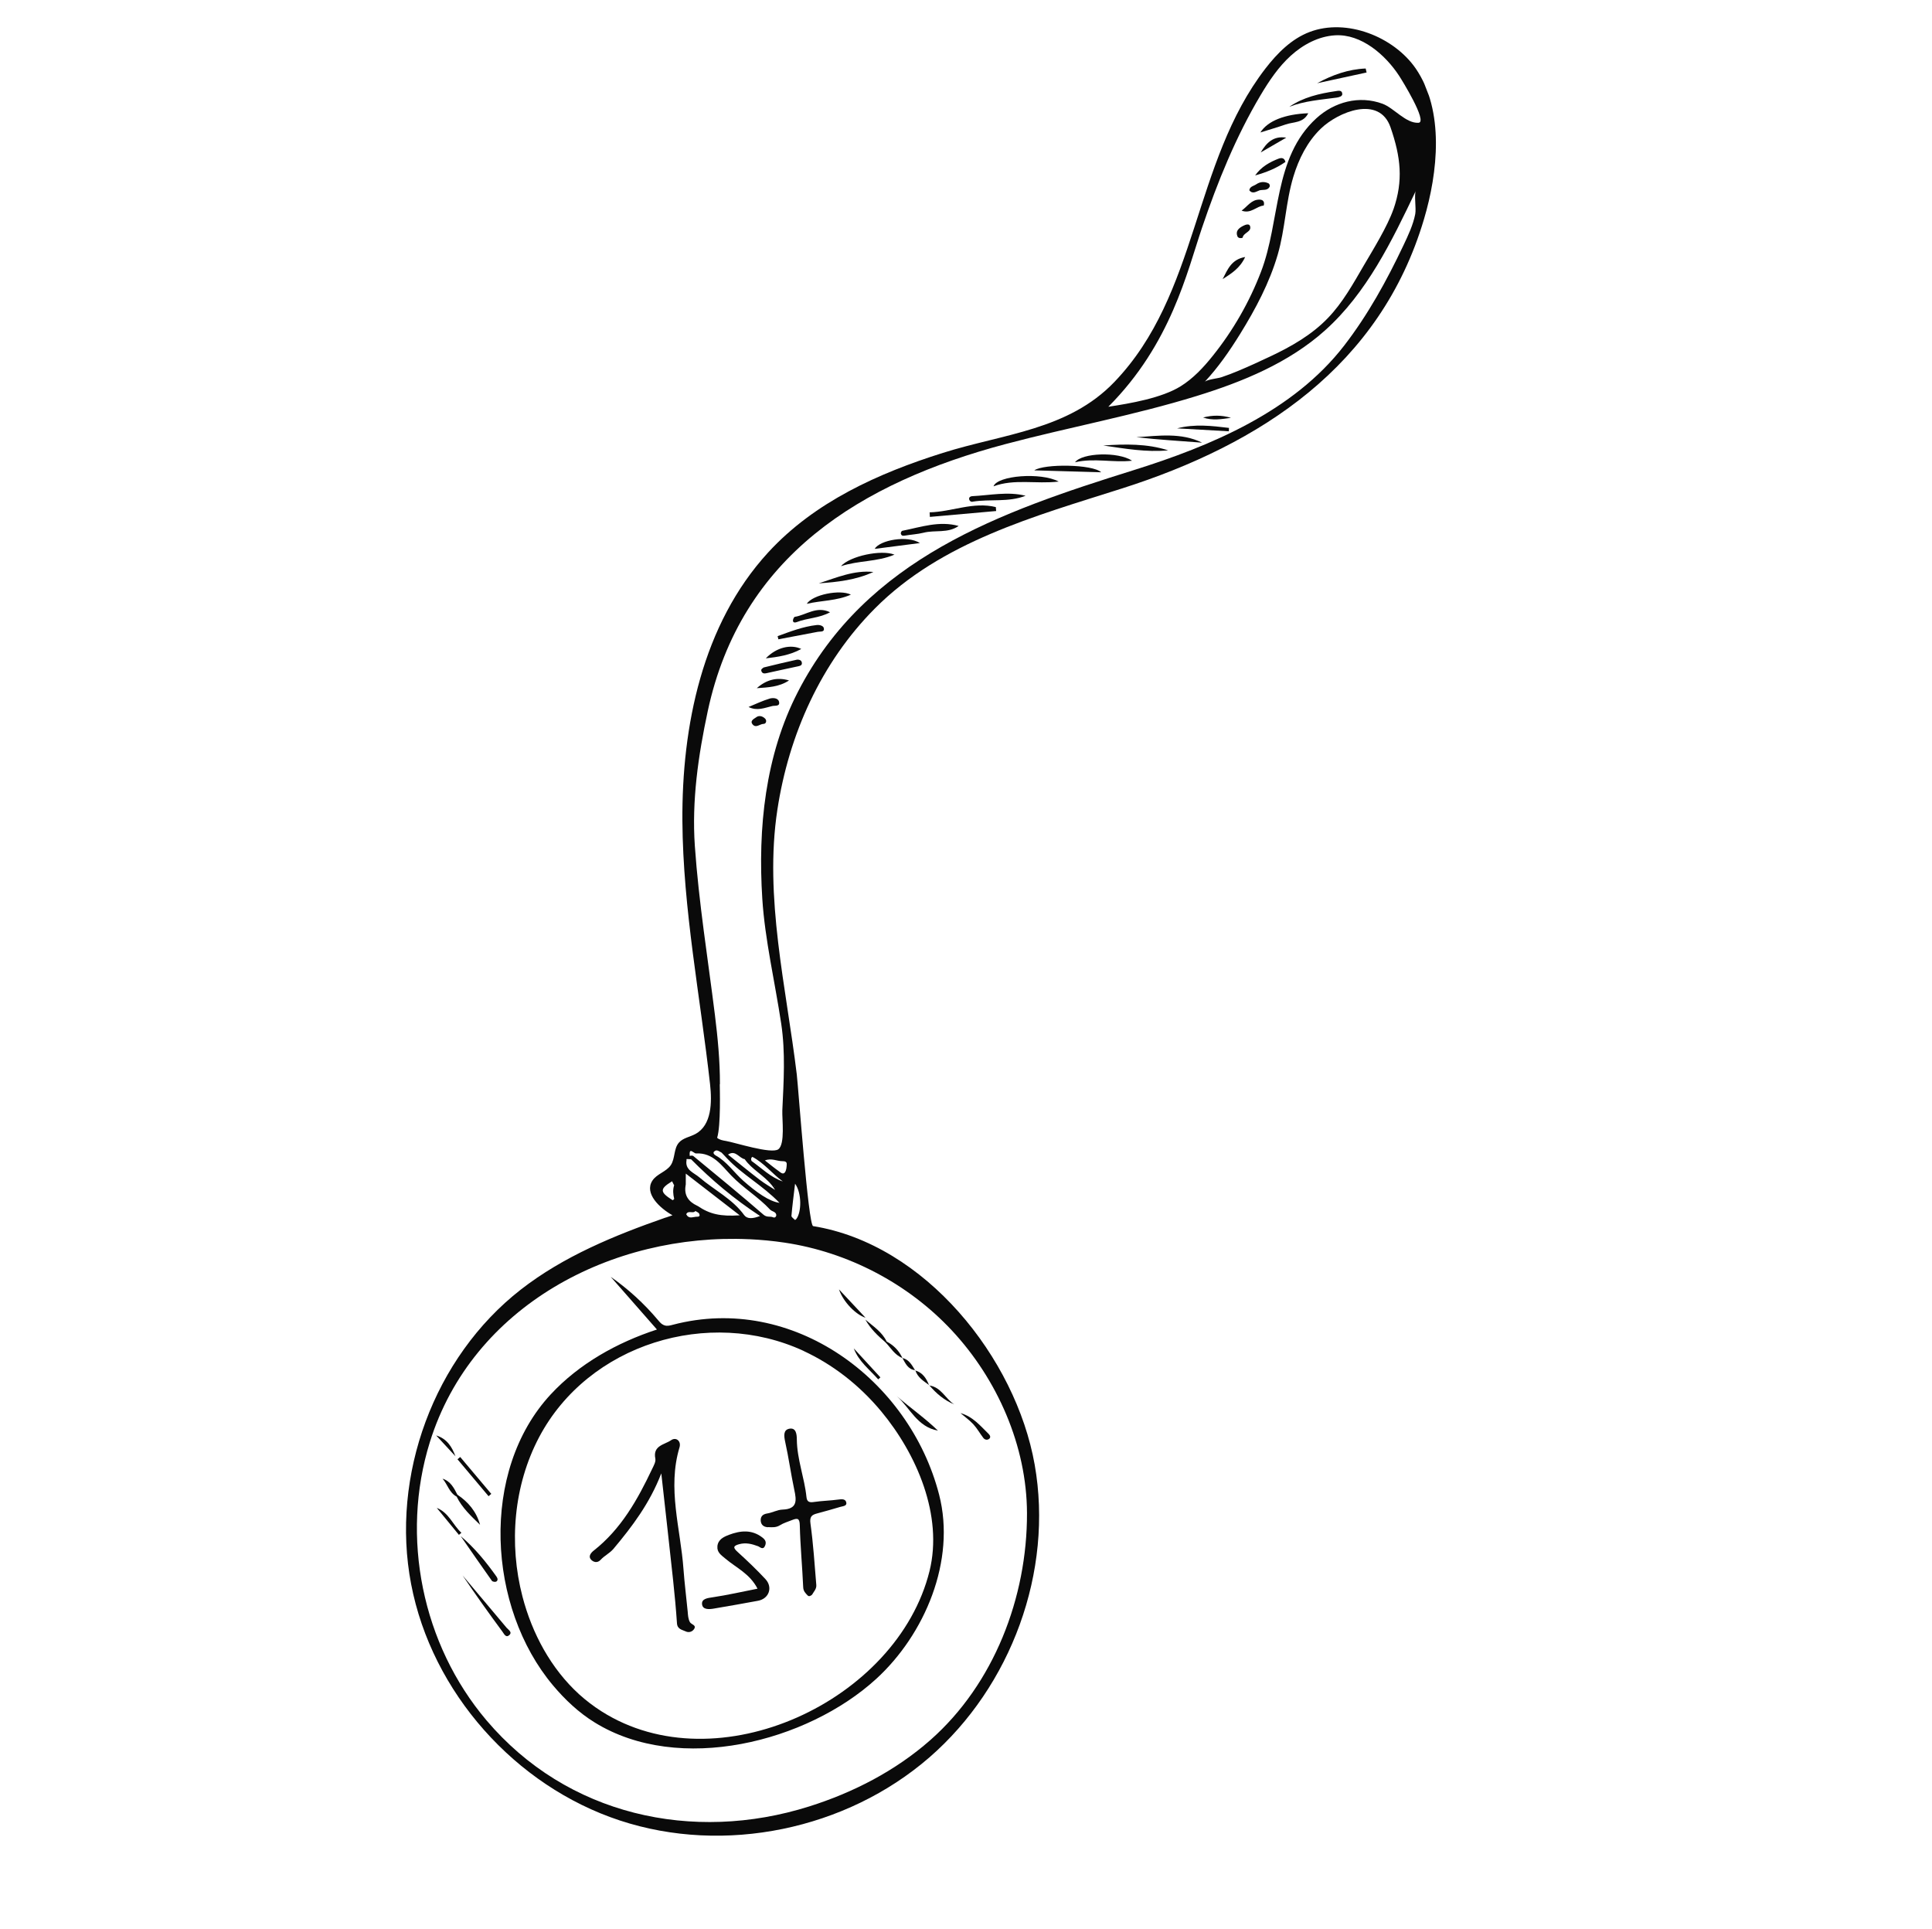 <svg width="661" height="660" viewBox="0 0 661 660" fill="none" xmlns="http://www.w3.org/2000/svg">
<g clip-path="url(#clip0_2543_477)">
<path d="M227.77 416.533C210.238 422.649 192.806 429.799 178.182 441.192C148.474 464.351 133.558 504.885 140.658 541.93C147.735 578.984 176.256 611.011 212.059 622.813C247.863 634.614 289.501 625.929 317.956 601.25C345.953 576.942 360.469 537.637 353.993 501.064C347.525 464.516 316.47 425.634 278.195 419.473C276.528 419.214 273.149 372.19 272.598 367.535C269.012 337.815 261.398 306.996 265.962 277.044C269.871 251.336 280.894 226.682 299.334 208.161C322.007 185.35 354.061 176.602 383.802 167.132C431.427 151.959 472.279 125.256 487.192 74.984C491.913 59.112 494.307 37.902 484.345 23.405C476.82 12.553 460.692 6.126 448.039 10.947C441.867 13.296 437.015 18.186 432.958 23.426C407.956 55.839 410.204 100.525 381.27 130.673C365.491 147.139 343.369 148.385 322.601 154.937C300.555 161.876 278.694 171.687 262.789 189.027C240.252 213.601 233.246 248.494 233.468 280.928C233.69 311.106 239.591 340.915 242.933 370.923C243.637 377.169 243.476 384.935 237.97 387.934C236.045 388.987 233.637 389.292 232.23 390.968C230.477 393.027 231.006 396.288 229.532 398.568C227.972 400.909 224.667 401.591 223.174 403.962C220.408 408.286 225.61 413.247 230.082 415.769C229.309 416.043 228.551 416.283 227.779 416.557L227.77 416.533ZM272.478 416.996C272.348 417.157 272.027 417.391 272.027 417.391C271.575 416.935 270.738 416.408 270.78 415.952C271.065 412.594 271.511 409.229 272.018 404.959C274.353 408.204 274.247 414.628 272.478 416.996ZM265.187 407.098C263.428 405.967 261.616 404.913 259.939 403.64C256.264 400.835 252.695 397.879 249.073 394.998C249.269 394.867 249.436 394.802 249.617 394.703C251.779 393.696 252.975 396.201 254.769 396.575C254.793 396.566 254.817 396.557 254.865 396.538C254.865 396.538 254.826 396.581 254.812 396.614C257.273 400.112 261.218 401.986 263.966 405.373C264.008 405.411 264.051 405.45 264.117 405.479C264.084 405.464 264.041 405.426 264.008 405.411C264.432 405.934 264.841 406.49 265.187 407.098ZM256.991 396.425C256.991 396.425 257.05 396.154 257.141 396.036C257.218 395.951 257.295 395.866 257.429 395.787C261.442 397.91 264.212 401.563 267.822 404.201C263.641 402.776 260.581 399.648 257.117 397.174C257.024 396.935 256.979 396.677 257 396.449L256.991 396.425ZM265.049 405.969C265.196 405.499 265.287 406.014 264.978 405.997C264.978 405.997 265.026 405.978 265.049 405.969ZM269.169 398.283C269.128 399.234 269.056 400.39 268.532 401.09C267.888 401.974 266.983 401.061 266.368 400.612C264.823 399.536 263.383 398.309 261.688 396.989C264.043 396.126 265.836 397.271 267.699 397.26C268.469 397.263 269.205 397.388 269.16 398.259L269.169 398.283ZM476.743 71.572C474.682 77.492 469.757 85.436 466.622 90.785C462.951 97.085 459.378 103.567 454.309 108.816C448.779 114.575 441.743 118.583 434.569 121.956C431.023 123.64 427.434 125.286 423.799 126.813C421.862 127.623 419.906 128.385 417.913 129.051C416.702 129.468 412.934 129.808 412.143 130.667C416.849 125.614 420.694 120.044 424.27 114.276C429.562 105.721 434.339 96.761 437.159 87.078C439.709 78.326 439.872 69.155 442.512 60.423C444.346 54.343 447.3 48.46 451.868 44.039C457.788 38.293 471.889 32.468 475.738 43.542C479.274 53.747 480.143 61.828 476.752 71.595L476.743 71.572ZM411.255 77.912C416.569 62.223 422.812 46.804 431.294 32.548C434.202 27.674 437.413 22.873 441.614 19.062C445.816 15.252 451.112 12.418 456.777 12.082C465.771 11.548 474.006 18.795 478.676 25.917C479.554 27.253 488.569 41.789 485.33 42.005C481.016 42.283 476.929 36.942 473.014 35.496C465.029 32.555 456.528 34.849 450.367 40.469C435.573 53.965 438.12 75.588 431.433 92.968C427.457 103.349 421.846 113.129 414.889 121.783C411.732 125.737 408.202 129.506 403.91 132.169C397.425 136.181 386.713 138.017 379.192 139.159C400.666 117.64 406.122 93.008 411.255 77.912ZM246.313 370.926C246.328 362.997 245.572 355.065 244.592 347.193C242.187 327.908 239.077 308.787 237.728 289.393C236.661 273.824 238.896 258.481 242.137 243.324C253.474 190.291 294.5 165.088 344.033 151.923C365.741 146.161 387.901 142.121 409.354 135.495C425.222 130.605 441.007 124.097 453.361 113.01C467.593 100.256 476.175 82.523 484.402 65.285C483.763 66.607 484.575 71.299 484.202 73.232C483.482 76.952 481.744 80.6 480.133 84.007C474.431 96.023 468.039 107.676 459.859 118.265C442.493 140.741 414.331 152.568 387.814 160.864C342.394 175.068 296.454 191.042 272.97 236.73C261.763 258.513 259.273 283.282 260.805 307.447C261.699 321.515 265.143 335.994 267.277 350.212C268.763 360.088 268.119 369.996 267.66 379.887C267.531 382.799 268.68 391.458 266.279 393.191C263.901 394.915 251.352 390.836 248.328 390.336C247.274 390.169 246.177 389.963 245.356 389.266C246.67 385.094 246.254 372.325 246.256 370.921L246.313 370.926ZM244.275 394.034C245.148 393.033 246.02 393.931 246.858 394.32C247.038 394.498 247.226 394.7 247.405 394.878C247.697 395.204 248.004 395.497 248.296 395.824C248.381 395.901 248.451 396.011 248.536 396.088C248.63 396.189 248.724 396.289 248.809 396.366C254.016 401.904 260.926 405.539 266.69 411.52C263.172 411.02 258.852 407.971 254.289 403.943C251.099 401.114 248.691 397.403 244.849 395.296C244.257 394.976 243.92 394.392 244.265 394.01L244.275 394.034ZM235.977 395.369C235.796 393.211 236.509 393.703 237.247 394.186C237.592 394.437 237.951 394.654 238.208 394.609C243.949 394.326 246.878 398.742 250.196 402.182C254.311 406.466 259.448 409.499 263.467 413.821C264.117 414.503 265.406 414.497 265.582 415.583C265.663 416.074 265.22 416.77 264.524 416.463C263.463 415.996 262.407 416.6 261.204 415.556C253.322 408.722 245.257 402.125 237.207 395.495C237.014 395.35 236.69 395.366 236.358 395.358C236.238 395.404 236.143 395.442 236.024 395.488C236.005 395.44 235.986 395.392 235.977 395.369ZM234.941 396.515C235.273 396.523 235.591 396.564 235.924 396.572C236.095 396.588 236.257 396.58 236.428 396.596C243.48 403.698 251.075 410.148 260.035 416.011C257.626 416.95 255.657 417.112 254.623 415.727C250.539 410.11 244.359 407.152 239.285 402.801C237.421 401.189 234.239 400.283 234.9 396.834C234.881 396.786 234.863 396.738 234.83 396.724C234.859 396.657 234.921 396.606 234.95 396.539L234.941 396.515ZM237.727 414.524C237.727 414.524 237.8 414.358 237.844 414.258C237.862 414.306 237.833 414.372 237.828 414.429C237.876 414.411 237.899 414.402 237.929 414.335C237.929 414.335 237.929 414.335 237.895 414.321L237.952 414.326C238.397 414.62 239.056 414.831 239.223 415.261C239.718 416.389 238.697 416.237 238.107 416.274C236.961 416.363 235.619 417.079 234.782 415.424C235.359 414.016 236.909 415.173 237.742 414.49L237.727 414.524ZM238.5 412.489C235.545 411.109 233.976 408.914 234.575 405.517C234.595 405.427 234.581 405.322 234.625 405.222C234.62 404.151 234.638 403.071 234.632 401.505C240.848 406.319 246.743 410.873 253.077 415.779C246.494 416.225 242.769 415.338 238.808 412.644C238.709 412.601 238.6 412.533 238.5 412.489ZM229.912 410.47C225.751 407.827 225.736 406.732 229.722 404.271C229.817 404.234 229.856 404.192 229.942 404.131C230.157 404.542 230.358 404.987 230.573 405.398C230.616 405.437 230.649 405.451 230.715 405.48C230.691 405.49 230.667 405.499 230.643 405.508C230.146 407.05 230.28 408.594 230.666 410.149C230.522 410.343 230.368 410.513 230.163 410.62C230.054 410.553 229.979 410.499 229.903 410.446L229.912 410.47ZM256.317 423.953C260.404 424.149 264.451 424.525 268.478 425.13C290.119 428.363 310.681 439.115 325.631 455.136C341.231 471.838 351.289 494.689 351.367 517.66C351.453 546.433 340.084 576.12 318.282 595.318C306.361 605.823 291.951 613.254 276.807 618.026C237.001 630.565 193.961 621.061 166.428 588.538C144.445 562.575 136.962 525.816 147.066 493.376C161.616 446.684 209.441 421.803 256.293 423.962L256.317 423.953Z" fill="#0A0A0A"/>
<path d="M439.768 55.494C439.768 55.494 439.806 55.452 439.797 55.428C439.797 55.428 439.788 55.404 439.778 55.38L439.744 55.503L439.768 55.494Z" fill="#0A0A0A"/>
<path d="M226.56 453.047C225.997 452.66 225.531 452.099 225.075 451.562C220.368 445.967 214.947 441.008 208.949 436.825C214.228 442.829 219.507 448.834 224.762 454.848C211.118 459.311 198.188 466.522 188.416 477.044C164.045 503.323 166.781 549.965 189.229 576.627C193.333 581.521 198.055 585.954 203.475 589.29C232.386 607.161 276.127 595.978 299.77 574.385C316.399 559.184 327.123 533.902 321.303 511.353C311.142 471.952 271.237 442.434 230.2 453.224C229.28 453.472 228.337 453.73 227.431 453.45C227.118 453.352 226.82 453.22 226.55 453.023L226.56 453.047ZM274.922 462.183C284.782 466.76 293.884 473.696 301.537 482.903C313.661 497.52 322.707 518.482 318.022 537.476C307.043 581.841 245.496 610.775 205.737 585.437C203.032 583.712 200.486 581.76 198.118 579.629C188.484 570.837 182.062 558.868 178.759 546.233C174.038 528.125 175.718 508.184 184.466 491.651C201.326 459.77 242.516 447.187 274.913 462.159L274.922 462.183Z" fill="#0A0A0A"/>
<path d="M158.268 538.975C162.64 545.47 167.226 551.882 171.889 558.209C172.401 558.89 173.017 560.328 174.079 559.529C175.5 558.453 173.976 557.644 173.321 556.881C168.328 550.903 163.286 544.943 158.268 538.975Z" fill="#0A0A0A"/>
<path d="M320.898 489.446C316.55 485.197 311.488 481.722 306.816 477.627C311.313 481.625 313.815 488.188 320.898 489.446Z" fill="#0A0A0A"/>
<path d="M169.755 541.102C170.472 540.685 170.274 539.965 169.837 539.337C166.261 534.32 162.407 529.576 157.616 525.527C161.172 530.635 164.68 535.761 168.308 540.841C168.533 541.138 169.44 541.28 169.779 541.093L169.755 541.102Z" fill="#0A0A0A"/>
<path d="M167.158 511.877C167.469 511.618 167.771 511.335 168.082 511.077C164.547 506.869 160.988 502.67 157.454 498.462C157.142 498.721 156.831 498.98 156.52 499.239C160.055 503.447 163.614 507.645 167.158 511.877Z" fill="#0A0A0A"/>
<path d="M336.389 491.911C336.822 492.457 337.542 492.755 338.244 492.371C339.095 491.875 338.773 491.12 338.311 490.639C335.43 487.827 332.871 484.643 328.612 483.441C330.094 484.707 331.691 485.845 333.02 487.281C334.306 488.678 335.252 490.401 336.422 491.925L336.389 491.911Z" fill="#0A0A0A"/>
<path d="M287.041 441.118C288.516 445.468 292.835 449.783 296.121 450.814C292.874 447.347 289.962 444.244 287.041 441.118Z" fill="#0A0A0A"/>
<path d="M301.217 471.224C298.173 467.925 295.145 464.593 292.101 461.295C293.803 465.804 297.507 468.543 300.465 471.902C300.704 471.671 300.977 471.455 301.217 471.224Z" fill="#0A0A0A"/>
<path d="M149.43 515.868C151.952 518.957 154.498 522.037 157.011 525.103C157.298 524.853 157.562 524.613 157.858 524.387C154.901 521.66 153.599 517.545 149.43 515.868Z" fill="#0A0A0A"/>
<path d="M302.939 459.218C304.777 461.115 306.092 463.574 308.746 464.604C309.777 466.403 310.601 468.448 313.056 468.757C311.987 467 311.009 465.125 308.736 464.58C307.574 462.089 305.787 460.254 303.364 458.97C301.761 455.632 298.716 453.737 296.073 451.466C297.81 454.585 300.305 456.97 302.939 459.218Z" fill="#0A0A0A"/>
<path d="M318.013 474.006C320.348 476.756 323.058 479.057 326.459 480.455C323.461 478.542 322.04 474.611 318.013 474.006Z" fill="#0A0A0A"/>
<path d="M317.89 473.972C317.89 473.972 317.98 473.992 318.013 474.006C317.995 473.959 317.952 473.92 317.919 473.906C317.91 473.882 317.853 473.876 317.843 473.853C317.862 473.9 317.881 473.948 317.899 473.996L317.89 473.972Z" fill="#0A0A0A"/>
<path d="M155.839 498.266C154.645 494.99 152.909 492.227 149.319 491.122C149.295 491.131 149.253 491.093 149.22 491.078C149.238 491.126 149.272 491.141 149.314 491.179C151.5 493.546 153.677 495.89 155.863 498.257L155.839 498.266Z" fill="#0A0A0A"/>
<path d="M156.222 512.011C158.12 515.894 161.229 518.727 164.238 521.654C162.997 517.13 160.215 513.867 156.489 511.357C155.32 509.061 154.142 506.741 151.415 505.878C153.144 507.846 153.7 510.683 156.222 512.011Z" fill="#0A0A0A"/>
<path d="M313.146 468.777C313.146 468.777 313.089 468.772 313.056 468.757C313.075 468.805 313.084 468.829 313.103 468.876L313.122 468.786L313.146 468.777Z" fill="#0A0A0A"/>
<path d="M313.093 468.853C313.093 468.853 313.15 468.858 313.16 468.882C313.141 468.834 313.132 468.81 313.113 468.762L313.093 468.853Z" fill="#0A0A0A"/>
<path d="M313.183 468.872C313.967 471.236 315.958 472.469 317.834 473.829C316.926 471.569 315.702 469.625 313.183 468.872Z" fill="#0A0A0A"/>
<path d="M340.734 173.486C333.01 171.57 325.65 175.099 318.056 175.279C318.09 175.788 318.133 176.322 318.143 176.841C325.712 176.175 333.272 175.485 340.817 174.829C340.778 174.376 340.739 173.924 340.7 173.471L340.734 173.486Z" fill="#0A0A0A"/>
<path d="M309.436 183.26C311.598 182.885 313.838 182.783 315.967 182.256C319.912 181.241 324.266 182.544 327.977 179.942C321.351 178.094 315.052 180.329 308.68 181.601C308.447 181.637 308.123 182.286 308.202 182.558C308.335 183.111 308.722 183.4 309.436 183.26Z" fill="#0A0A0A"/>
<path d="M388.803 149.583C396.246 150.425 403.749 150.858 411.284 151.444C404.087 147.92 396.438 149.085 388.803 149.583Z" fill="#0A0A0A"/>
<path d="M377.46 152.407C384.825 153.472 392.178 154.789 399.671 154.07C392.389 151.735 384.957 151.907 377.46 152.407Z" fill="#0A0A0A"/>
<path d="M339.914 166.377C347.043 163.736 354.41 165.653 362.219 164.756C356.138 161.486 341.219 162.677 339.914 166.377Z" fill="#0A0A0A"/>
<path d="M367.804 158.151C374.373 156.609 380.847 158.351 387.319 157.618C382.539 154.445 370.137 154.903 367.804 158.151Z" fill="#0A0A0A"/>
<path d="M332.786 171.63C338.751 170.654 344.959 171.922 350.897 169.608C344.806 168.075 338.723 169.454 332.602 169.748C332.06 169.767 331.454 170.113 331.576 170.781C331.667 171.296 332.096 171.762 332.796 171.654L332.786 171.63Z" fill="#0A0A0A"/>
<path d="M353.856 160.917C361.413 161.136 368.718 161.344 376.746 161.572C373.826 158.803 357.289 158.589 353.856 160.917Z" fill="#0A0A0A"/>
<path d="M280.138 199.573C286.503 199.129 292.831 198.451 298.811 195.681C292.228 195 286.264 197.599 280.138 199.573Z" fill="#0A0A0A"/>
<path d="M287.713 193.705C293.877 191.688 299.962 192.289 306.035 189.757C301.534 187.935 290.732 190.245 287.713 193.705Z" fill="#0A0A0A"/>
<path d="M281.868 214.939C281.737 214.11 280.485 213.717 279.405 213.835C274.722 214.367 270.406 216.049 266.052 217.635C266.135 217.988 266.227 218.365 266.309 218.718C270.814 217.871 275.309 217 279.813 216.152C280.656 215.989 282.108 216.331 281.877 214.963L281.868 214.939Z" fill="#0A0A0A"/>
<path d="M299.249 187.78C304.46 187.125 309.605 186.441 314.735 185.79C310.479 183.046 301.033 184.746 299.249 187.78Z" fill="#0A0A0A"/>
<path d="M276.024 206.569C281.121 205.408 286.244 205.585 291.121 203.438C287.362 201.546 277.999 203.46 276.024 206.569Z" fill="#0A0A0A"/>
<path d="M262.304 230.293C265.833 229.551 269.349 228.704 272.863 227.995C273.601 227.845 274.373 227.709 274.356 226.891C274.332 225.772 273.235 225.566 272.497 225.716C268.72 226.528 264.99 227.458 261.275 228.356C260.815 228.728 260.233 228.927 260.522 229.667C260.866 230.551 261.671 230.43 262.304 230.293Z" fill="#0A0A0A"/>
<path d="M262.009 225.236C266.159 224.747 270.247 224.172 274.135 222.024C270.579 220.301 265.597 221.472 262.009 225.236Z" fill="#0A0A0A"/>
<path d="M269.951 232.789C265.788 231.55 262.152 232.581 258.924 235.435C262.72 235.166 266.548 235.051 269.951 232.789Z" fill="#0A0A0A"/>
<path d="M272.634 212.814C276.202 211.397 280.261 211.521 283.991 209.462C279.38 207.215 275.797 210.427 271.912 211.032C271.631 211.087 271.239 211.982 271.292 212.402C271.41 213.126 272.133 213.009 272.634 212.814Z" fill="#0A0A0A"/>
<path d="M420.497 146.396C414.617 145.688 408.737 144.98 402.729 146.55C408.631 146.892 414.533 147.234 420.425 147.552C420.438 147.161 420.46 146.795 420.473 146.405L420.497 146.396Z" fill="#0A0A0A"/>
<path d="M264.192 241.554C265.145 241.32 266.919 241.784 266.534 240.091C266.222 238.727 264.387 238.671 263.334 238.999C260.851 239.746 258.517 240.876 256.103 241.872C259.062 243.332 261.596 242.152 264.168 241.563L264.192 241.554Z" fill="#0A0A0A"/>
<path d="M261.265 247.647C262.092 247.654 262.472 246.516 261.732 245.814C260.76 244.872 259.554 244.737 258.735 245.386C257.541 246.126 256.608 246.765 257.488 247.825C258.67 249.235 259.976 247.653 261.241 247.656L261.265 247.647Z" fill="#0A0A0A"/>
<path d="M421.158 142.947C417.981 141.983 414.772 141.996 411.613 142.841C414.789 143.943 417.955 143.397 421.158 142.947Z" fill="#0A0A0A"/>
<path d="M447.606 38.739C439.597 39.053 433.707 41.348 431.215 45.318C434.399 44.325 437.164 43.523 439.872 42.578C442.532 41.651 445.937 42.14 447.582 38.748L447.606 38.739Z" fill="#0A0A0A"/>
<path d="M459.237 32.143C459.197 30.7 457.772 31.063 456.968 31.184C451.384 32.011 445.912 33.263 441.116 36.535C446.339 34.5 451.856 34.138 457.306 33.391C458.191 33.266 459.254 32.962 459.246 32.167L459.237 32.143Z" fill="#0A0A0A"/>
<path d="M467.245 23.438C461.348 23.672 455.821 25.633 450.639 28.477C456.283 27.241 461.913 26.038 467.557 24.802C467.461 24.344 467.365 23.886 467.235 23.414L467.245 23.438Z" fill="#0A0A0A"/>
<path d="M439.768 55.494L439.802 55.371L439.755 55.389C439.764 55.413 439.773 55.437 439.783 55.461L439.768 55.494Z" fill="#0A0A0A"/>
<path d="M437.692 54.184C434.43 55.401 431.468 57.105 429.418 60.022C433.111 58.996 436.569 57.648 439.678 55.474C439.678 55.474 439.678 55.474 439.702 55.465C439.726 55.456 439.749 55.446 439.773 55.437C439.574 54.221 438.665 53.861 437.701 54.208L437.692 54.184Z" fill="#0A0A0A"/>
<path d="M418.3 95.499C421.244 93.609 424.241 91.781 426.008 87.929C421.266 88.731 419.962 92.293 418.3 95.499Z" fill="#0A0A0A"/>
<path d="M431.324 52.154C434.238 50.468 437.153 48.782 440.067 47.096C435.613 46.383 433.253 48.926 431.324 52.154Z" fill="#0A0A0A"/>
<path d="M432.417 69.199C432.162 68.473 431.593 68.282 430.799 68.288C428.103 68.348 426.891 70.526 424.796 72.058C427.962 73.273 429.858 70.526 432.336 70.331C432.408 70.303 432.533 69.566 432.426 69.222L432.417 69.199Z" fill="#0A0A0A"/>
<path d="M430.811 65.147C432.008 64.763 433.766 65.399 434.436 63.735C434.528 63.478 434.286 62.858 434.054 62.755C432.591 62.032 431.122 62.137 429.759 63.081C428.912 63.658 427.628 63.746 427.436 65.087C428.541 66.582 429.958 65.425 430.844 65.162L430.811 65.147Z" fill="#0A0A0A"/>
<path d="M425.141 81.333C425.394 79.584 428.219 79.363 427.717 77.44C427.436 76.367 426.139 76.845 425.27 77.293C423.857 78.037 422.641 79.006 423.349 80.821C423.591 81.442 424.402 81.621 425.141 81.333Z" fill="#0A0A0A"/>
<path d="M224.205 499.031C224.444 500.066 223.638 501.453 223.111 502.566C218.135 513.061 212.512 523.093 203.18 530.444C202.19 531.215 201.181 532.434 202.194 533.552C202.924 534.368 204.322 534.924 205.497 533.641C206.802 532.197 208.611 531.41 209.903 529.861C216.318 522.216 222.299 514.3 226.25 504.067C227.673 516.884 229.027 528.819 230.31 540.783C230.821 545.619 231.284 550.473 231.61 555.326C231.739 557.422 233.383 557.552 234.662 558.154C235.633 558.601 236.719 558.288 237.344 557.494C238.531 555.959 236.521 555.806 236.067 554.993C235.425 553.84 235.388 552.616 235.284 551.363C234.821 546.509 234.187 541.638 233.838 536.795C232.842 522.958 228.26 509.226 232.481 495.173C233.127 493.023 231.309 491.53 229.602 492.718C227.402 494.263 223.24 494.509 224.224 499.078L224.205 499.031Z" fill="#0A0A0A"/>
<path d="M262.806 522.453C264.203 522.514 265.515 522.636 266.843 521.816C268.1 521.023 269.611 520.6 271.008 520.028C272.773 519.34 273.591 519.324 273.636 521.838C273.805 528.898 274.492 535.948 274.799 543.01C274.859 544.362 275.557 545.026 276.302 545.809C276.764 546.289 277.317 546.018 277.83 545.571C278.395 544.553 279.401 543.61 279.284 542.253C278.696 535.246 278.261 528.207 277.288 521.268C276.956 518.866 277.712 518.268 279.527 517.781C282.182 517.05 284.845 516.342 287.495 515.53C288.334 515.285 289.832 515.252 289.543 514.016C289.268 512.748 287.993 512.859 286.794 513.024C284.057 513.403 281.271 513.443 278.543 513.845C277.015 514.083 276.09 513.893 275.923 512.197C275.242 505.584 272.695 499.258 272.623 492.518C272.605 490.709 272.397 488.342 270.044 488.791C267.925 489.204 268.217 491.291 268.642 493.299C269.847 498.717 270.585 504.207 271.742 509.644C272.534 513.298 272.894 516.266 267.749 516.455C266.008 516.501 264.307 517.494 262.522 517.777C260.994 518.014 260.189 518.768 260.263 520.225C260.35 521.649 261.257 522.424 262.768 522.496L262.806 522.453Z" fill="#0A0A0A"/>
<path d="M245.451 529.023C245.248 531.111 246.804 532.073 248.234 533.276C251.883 536.366 256.54 538.376 259.173 543.513C253.868 544.562 248.9 545.7 243.864 546.452C242.07 546.711 240.023 546.958 240.189 548.792C240.376 550.755 242.574 550.614 244.245 550.32C249.292 549.455 254.338 548.589 259.381 547.642C263.114 546.93 264.483 543.04 261.877 540.231C258.852 536.98 255.626 533.917 252.347 530.931C250.734 529.468 250.824 528.855 252.912 528.29C255.199 527.674 257.243 528.198 259.366 528.994C259.968 529.199 261.061 530.452 261.749 528.835C262.293 527.551 261.824 526.77 260.804 525.985C257.162 523.194 253.293 523.629 249.363 525.105C247.527 525.821 245.675 526.707 245.442 528.999L245.451 529.023Z" fill="#0A0A0A"/>
</g>
<defs>
<clipPath id="clip0_2543_477">
<rect width="511" height="509" fill="white" transform="translate(0 185.524) rotate(-21.288)"/>
</clipPath>
</defs>
</svg>
